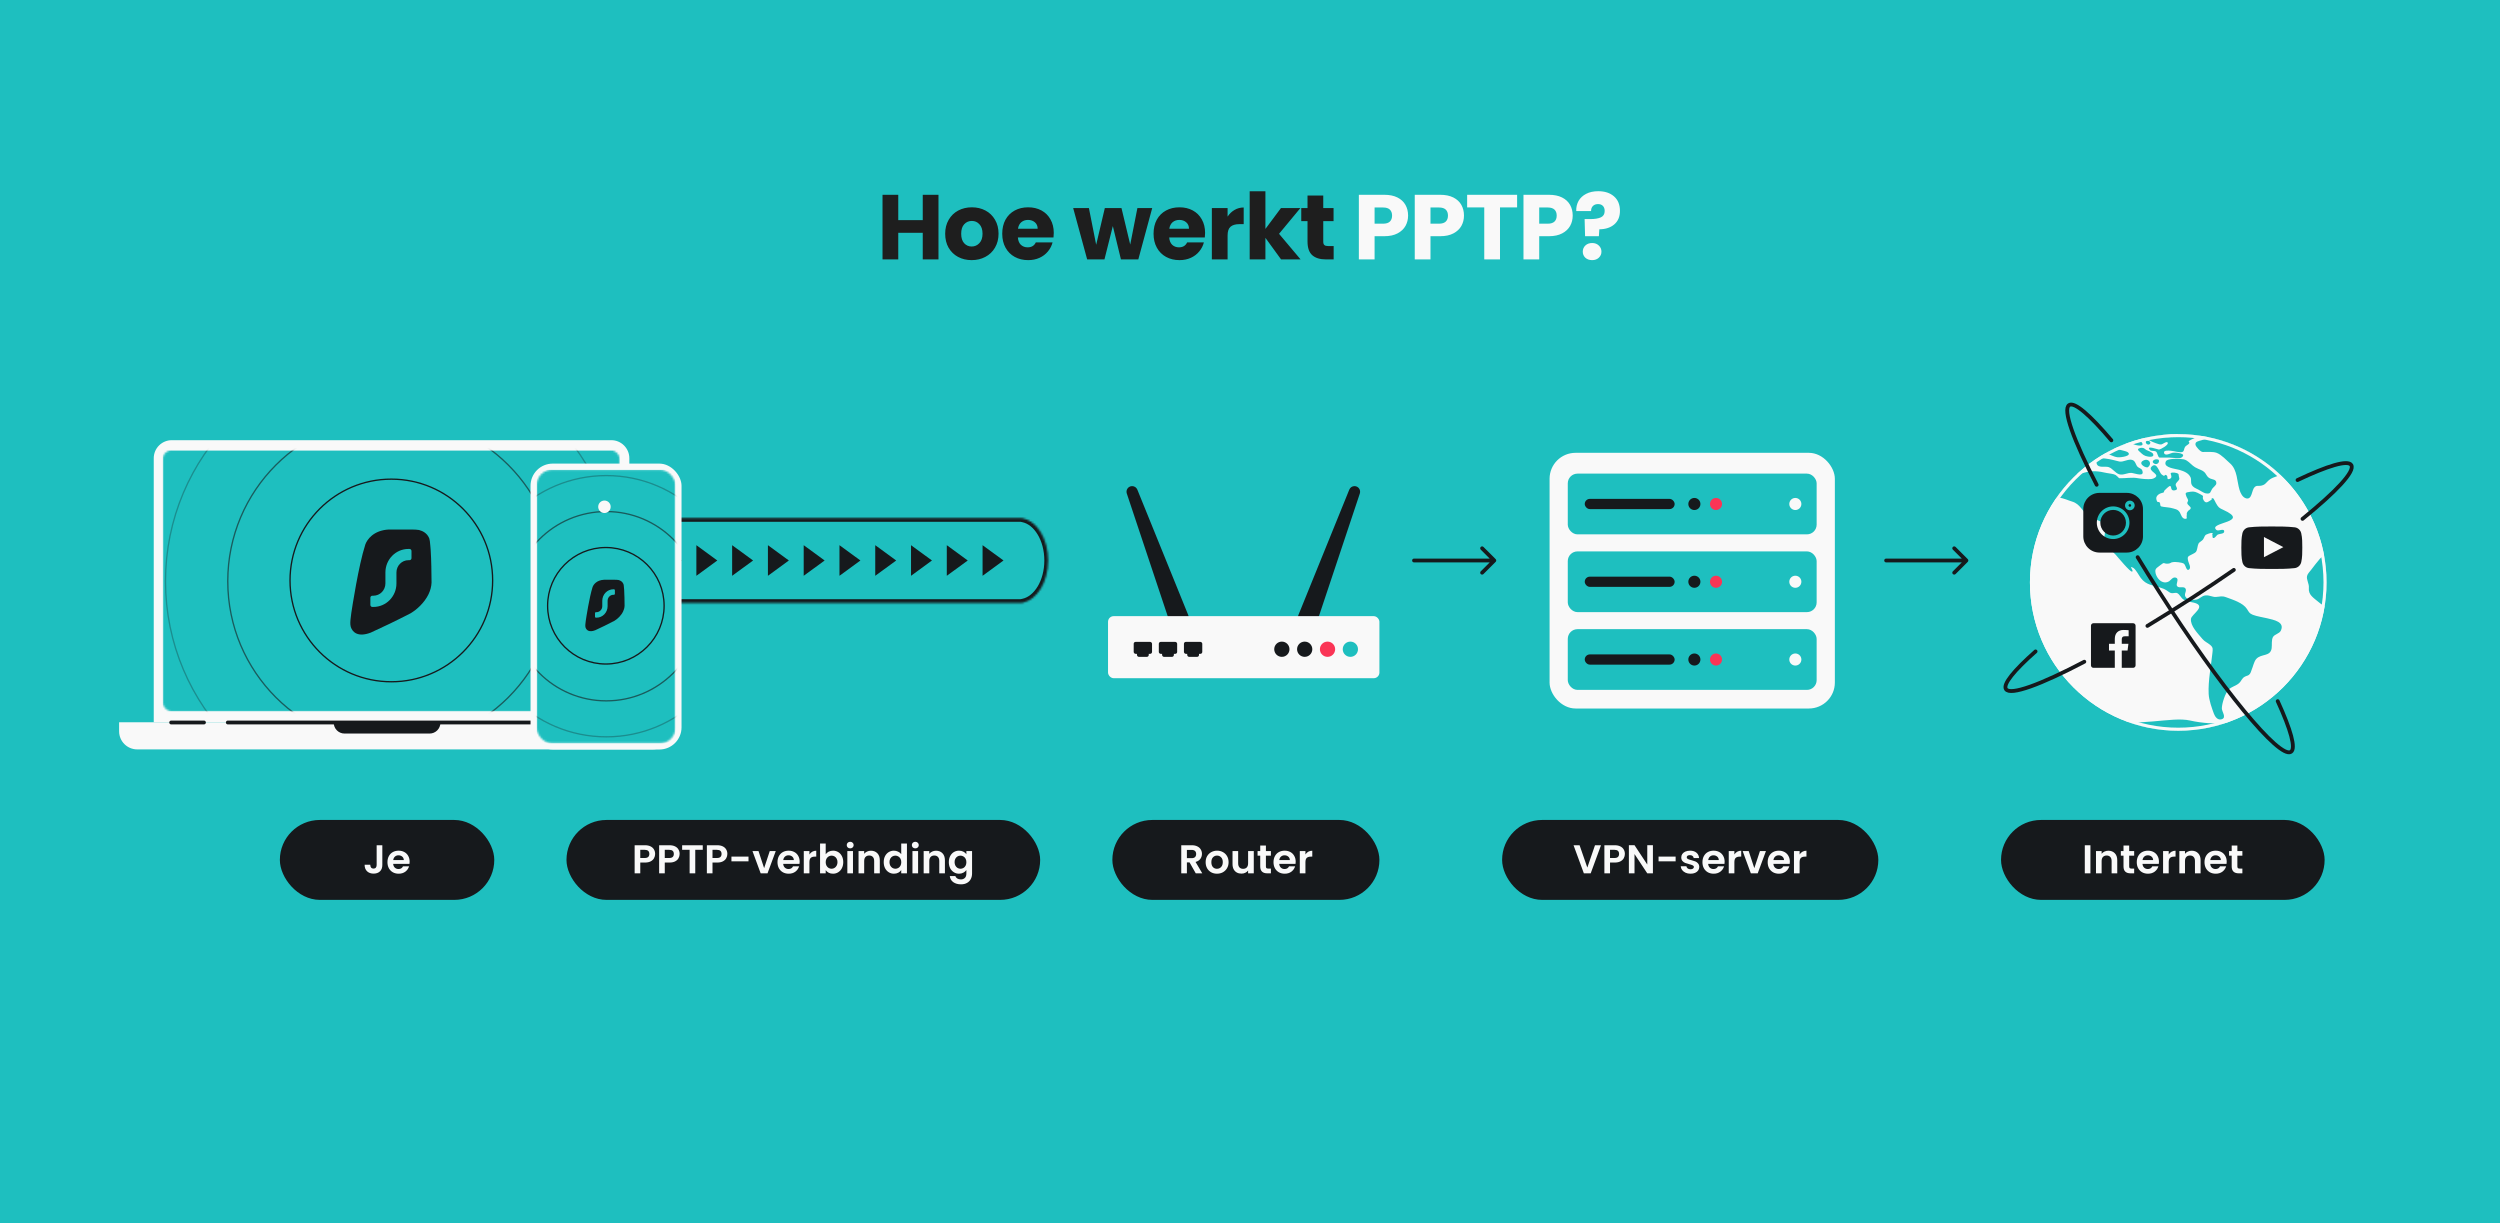 <svg width="1304" height="638" viewBox="0 0 1304 638" fill="none" xmlns="http://www.w3.org/2000/svg">
<rect x="0" y="0" width="1304" height="638" fill="#333333" stroke="none"/>
<rect width="1304" height="638" transform="matrix(1 0 0 -1 0 638)" fill="#1EBFBF"/>
<rect x="783.502" y="427.691" width="196.239" height="41.688" rx="20.844" fill="#16191C"/>
<path d="M835.083 440.877L829.707 455.535H826.137L820.761 440.877H823.911L827.943 452.532L831.954 440.877H835.083ZM847.535 445.413C847.535 446.197 847.346 446.932 846.968 447.618C846.604 448.304 846.023 448.857 845.225 449.277C844.441 449.697 843.447 449.907 842.243 449.907H839.786V455.535H836.846V440.877H842.243C843.377 440.877 844.343 441.073 845.141 441.465C845.939 441.857 846.534 442.396 846.926 443.082C847.332 443.768 847.535 444.545 847.535 445.413ZM842.117 447.534C842.929 447.534 843.531 447.352 843.923 446.988C844.315 446.61 844.511 446.085 844.511 445.413C844.511 443.985 843.713 443.271 842.117 443.271H839.786V447.534H842.117ZM862.159 455.535H859.219L852.562 445.476V455.535H849.622V440.856H852.562L859.219 450.936V440.856H862.159V455.535ZM874.011 446.799V449.277H865.107V446.799H874.011ZM881.76 455.724C880.808 455.724 879.954 455.556 879.198 455.22C878.442 454.87 877.84 454.401 877.392 453.813C876.958 453.225 876.72 452.574 876.678 451.86H879.639C879.695 452.308 879.912 452.679 880.29 452.973C880.682 453.267 881.165 453.414 881.739 453.414C882.299 453.414 882.733 453.302 883.041 453.078C883.363 452.854 883.524 452.567 883.524 452.217C883.524 451.839 883.328 451.559 882.936 451.377C882.558 451.181 881.949 450.971 881.109 450.747C880.241 450.537 879.527 450.32 878.967 450.096C878.421 449.872 877.945 449.529 877.539 449.067C877.147 448.605 876.951 447.982 876.951 447.198C876.951 446.554 877.133 445.966 877.497 445.434C877.875 444.902 878.407 444.482 879.093 444.174C879.793 443.866 880.612 443.712 881.55 443.712C882.936 443.712 884.042 444.062 884.868 444.762C885.694 445.448 886.149 446.379 886.233 447.555H883.419C883.377 447.093 883.181 446.729 882.831 446.463C882.495 446.183 882.04 446.043 881.466 446.043C880.934 446.043 880.521 446.141 880.227 446.337C879.947 446.533 879.807 446.806 879.807 447.156C879.807 447.548 880.003 447.849 880.395 448.059C880.787 448.255 881.396 448.458 882.222 448.668C883.062 448.878 883.755 449.095 884.301 449.319C884.847 449.543 885.316 449.893 885.708 450.369C886.114 450.831 886.324 451.447 886.338 452.217C886.338 452.889 886.149 453.491 885.771 454.023C885.407 454.555 884.875 454.975 884.175 455.283C883.489 455.577 882.684 455.724 881.76 455.724ZM899.566 449.466C899.566 449.886 899.538 450.264 899.482 450.6H890.977C891.047 451.44 891.341 452.098 891.859 452.574C892.377 453.05 893.014 453.288 893.77 453.288C894.862 453.288 895.639 452.819 896.101 451.881H899.272C898.936 453.001 898.292 453.925 897.34 454.653C896.388 455.367 895.219 455.724 893.833 455.724C892.713 455.724 891.705 455.479 890.809 454.989C889.927 454.485 889.234 453.778 888.73 452.868C888.24 451.958 887.995 450.908 887.995 449.718C887.995 448.514 888.24 447.457 888.73 446.547C889.22 445.637 889.906 444.937 890.788 444.447C891.67 443.957 892.685 443.712 893.833 443.712C894.939 443.712 895.926 443.95 896.794 444.426C897.676 444.902 898.355 445.581 898.831 446.463C899.321 447.331 899.566 448.332 899.566 449.466ZM896.521 448.626C896.507 447.87 896.234 447.268 895.702 446.82C895.17 446.358 894.519 446.127 893.749 446.127C893.021 446.127 892.405 446.351 891.901 446.799C891.411 447.233 891.11 447.842 890.998 448.626H896.521ZM904.652 445.707C905.03 445.091 905.52 444.608 906.122 444.258C906.738 443.908 907.438 443.733 908.222 443.733V446.82H907.445C906.521 446.82 905.821 447.037 905.345 447.471C904.883 447.905 904.652 448.661 904.652 449.739V455.535H901.712V443.901H904.652V445.707ZM915.053 452.826L917.993 443.901H921.122L916.817 455.535H913.247L908.963 443.901H912.113L915.053 452.826ZM933.589 449.466C933.589 449.886 933.561 450.264 933.505 450.6H925C925.07 451.44 925.364 452.098 925.882 452.574C926.4 453.05 927.037 453.288 927.793 453.288C928.885 453.288 929.662 452.819 930.124 451.881H933.295C932.959 453.001 932.315 453.925 931.363 454.653C930.411 455.367 929.242 455.724 927.856 455.724C926.736 455.724 925.728 455.479 924.832 454.989C923.95 454.485 923.257 453.778 922.753 452.868C922.263 451.958 922.018 450.908 922.018 449.718C922.018 448.514 922.263 447.457 922.753 446.547C923.243 445.637 923.929 444.937 924.811 444.447C925.693 443.957 926.708 443.712 927.856 443.712C928.962 443.712 929.949 443.95 930.817 444.426C931.699 444.902 932.378 445.581 932.854 446.463C933.344 447.331 933.589 448.332 933.589 449.466ZM930.544 448.626C930.53 447.87 930.257 447.268 929.725 446.82C929.193 446.358 928.542 446.127 927.772 446.127C927.044 446.127 926.428 446.351 925.924 446.799C925.434 447.233 925.133 447.842 925.021 448.626H930.544ZM938.675 445.707C939.053 445.091 939.543 444.608 940.145 444.258C940.761 443.908 941.461 443.733 942.245 443.733V446.82H941.468C940.544 446.82 939.844 447.037 939.368 447.471C938.906 447.905 938.675 448.661 938.675 449.739V455.535H935.735V443.901H938.675V445.707Z" fill="#F9F9F9"/>
<rect x="1043.74" y="427.691" width="168.786" height="41.688" rx="20.844" fill="#16191C"/>
<path d="M1090.37 440.877V455.535H1087.43V440.877H1090.37ZM1099.72 443.733C1101.1 443.733 1102.22 444.174 1103.08 445.056C1103.93 445.924 1104.36 447.142 1104.36 448.71V455.535H1101.42V449.109C1101.42 448.185 1101.19 447.478 1100.72 446.988C1100.26 446.484 1099.63 446.232 1098.83 446.232C1098.02 446.232 1097.38 446.484 1096.9 446.988C1096.44 447.478 1096.21 448.185 1096.21 449.109V455.535H1093.27V443.901H1096.21V445.35C1096.6 444.846 1097.1 444.454 1097.7 444.174C1098.32 443.88 1098.99 443.733 1099.72 443.733ZM1110.58 446.316V451.944C1110.58 452.336 1110.67 452.623 1110.85 452.805C1111.05 452.973 1111.37 453.057 1111.82 453.057H1113.18V455.535H1111.33C1108.85 455.535 1107.62 454.331 1107.62 451.923V446.316H1106.23V443.901H1107.62V441.024H1110.58V443.901H1113.18V446.316H1110.58ZM1126.11 449.466C1126.11 449.886 1126.08 450.264 1126.03 450.6H1117.52C1117.59 451.44 1117.89 452.098 1118.4 452.574C1118.92 453.05 1119.56 453.288 1120.31 453.288C1121.41 453.288 1122.18 452.819 1122.65 451.881H1125.82C1125.48 453.001 1124.84 453.925 1123.88 454.653C1122.93 455.367 1121.76 455.724 1120.38 455.724C1119.26 455.724 1118.25 455.479 1117.35 454.989C1116.47 454.485 1115.78 453.778 1115.27 452.868C1114.78 451.958 1114.54 450.908 1114.54 449.718C1114.54 448.514 1114.78 447.457 1115.27 446.547C1115.76 445.637 1116.45 444.937 1117.33 444.447C1118.21 443.957 1119.23 443.712 1120.38 443.712C1121.48 443.712 1122.47 443.95 1123.34 444.426C1124.22 444.902 1124.9 445.581 1125.38 446.463C1125.87 447.331 1126.11 448.332 1126.11 449.466ZM1123.07 448.626C1123.05 447.87 1122.78 447.268 1122.25 446.82C1121.71 446.358 1121.06 446.127 1120.29 446.127C1119.57 446.127 1118.95 446.351 1118.45 446.799C1117.96 447.233 1117.65 447.842 1117.54 448.626H1123.07ZM1131.2 445.707C1131.57 445.091 1132.06 444.608 1132.67 444.258C1133.28 443.908 1133.98 443.733 1134.77 443.733V446.82H1133.99C1133.07 446.82 1132.37 447.037 1131.89 447.471C1131.43 447.905 1131.2 448.661 1131.2 449.739V455.535H1128.26V443.901H1131.2V445.707ZM1143.19 443.733C1144.58 443.733 1145.7 444.174 1146.55 445.056C1147.41 445.924 1147.83 447.142 1147.83 448.71V455.535H1144.89V449.109C1144.89 448.185 1144.66 447.478 1144.2 446.988C1143.74 446.484 1143.11 446.232 1142.31 446.232C1141.5 446.232 1140.86 446.484 1140.38 446.988C1139.92 447.478 1139.69 448.185 1139.69 449.109V455.535H1136.75V443.901H1139.69V445.35C1140.08 444.846 1140.58 444.454 1141.18 444.174C1141.79 443.88 1142.47 443.733 1143.19 443.733ZM1161.45 449.466C1161.45 449.886 1161.42 450.264 1161.36 450.6H1152.86C1152.93 451.44 1153.22 452.098 1153.74 452.574C1154.26 453.05 1154.89 453.288 1155.65 453.288C1156.74 453.288 1157.52 452.819 1157.98 451.881H1161.15C1160.82 453.001 1160.17 453.925 1159.22 454.653C1158.27 455.367 1157.1 455.724 1155.71 455.724C1154.59 455.724 1153.58 455.479 1152.69 454.989C1151.81 454.485 1151.11 453.778 1150.61 452.868C1150.12 451.958 1149.87 450.908 1149.87 449.718C1149.87 448.514 1150.12 447.457 1150.61 446.547C1151.1 445.637 1151.79 444.937 1152.67 444.447C1153.55 443.957 1154.56 443.712 1155.71 443.712C1156.82 443.712 1157.81 443.95 1158.67 444.426C1159.56 444.902 1160.23 445.581 1160.71 446.463C1161.2 447.331 1161.45 448.332 1161.45 449.466ZM1158.4 448.626C1158.39 447.87 1158.11 447.268 1157.58 446.82C1157.05 446.358 1156.4 446.127 1155.63 446.127C1154.9 446.127 1154.28 446.351 1153.78 446.799C1153.29 447.233 1152.99 447.842 1152.88 448.626H1158.4ZM1167.01 446.316V451.944C1167.01 452.336 1167.11 452.623 1167.29 452.805C1167.48 452.973 1167.81 453.057 1168.25 453.057H1169.62V455.535H1167.77C1165.29 455.535 1164.05 454.331 1164.05 451.923V446.316H1162.67V443.901H1164.05V441.024H1167.01V443.901H1169.62V446.316H1167.01Z" fill="#F9F9F9"/>
<rect x="580.207" y="427.691" width="139.299" height="41.688" rx="20.844" fill="#16191C"/>
<path d="M623.705 455.535L620.471 449.823H619.085V455.535H616.145V440.877H621.647C622.781 440.877 623.747 441.08 624.545 441.486C625.343 441.878 625.938 442.417 626.33 443.103C626.736 443.775 626.939 444.531 626.939 445.371C626.939 446.337 626.659 447.212 626.099 447.996C625.539 448.766 624.706 449.298 623.6 449.592L627.107 455.535H623.705ZM619.085 447.618H621.542C622.34 447.618 622.935 447.429 623.327 447.051C623.719 446.659 623.915 446.12 623.915 445.434C623.915 444.762 623.719 444.244 623.327 443.88C622.935 443.502 622.34 443.313 621.542 443.313H619.085V447.618ZM634.764 455.724C633.644 455.724 632.636 455.479 631.74 454.989C630.844 454.485 630.137 453.778 629.619 452.868C629.115 451.958 628.863 450.908 628.863 449.718C628.863 448.528 629.122 447.478 629.64 446.568C630.172 445.658 630.893 444.958 631.803 444.468C632.713 443.964 633.728 443.712 634.848 443.712C635.968 443.712 636.983 443.964 637.893 444.468C638.803 444.958 639.517 445.658 640.035 446.568C640.567 447.478 640.833 448.528 640.833 449.718C640.833 450.908 640.56 451.958 640.014 452.868C639.482 453.778 638.754 454.485 637.83 454.989C636.92 455.479 635.898 455.724 634.764 455.724ZM634.764 453.162C635.296 453.162 635.793 453.036 636.255 452.784C636.731 452.518 637.109 452.126 637.389 451.608C637.669 451.09 637.809 450.46 637.809 449.718C637.809 448.612 637.515 447.765 636.927 447.177C636.353 446.575 635.646 446.274 634.806 446.274C633.966 446.274 633.259 446.575 632.685 447.177C632.125 447.765 631.845 448.612 631.845 449.718C631.845 450.824 632.118 451.678 632.664 452.28C633.224 452.868 633.924 453.162 634.764 453.162ZM653.972 443.901V455.535H651.011V454.065C650.633 454.569 650.136 454.968 649.52 455.262C648.918 455.542 648.26 455.682 647.546 455.682C646.636 455.682 645.831 455.493 645.131 455.115C644.431 454.723 643.878 454.156 643.472 453.414C643.08 452.658 642.884 451.762 642.884 450.726V443.901H645.824V450.306C645.824 451.23 646.055 451.944 646.517 452.448C646.979 452.938 647.609 453.183 648.407 453.183C649.219 453.183 649.856 452.938 650.318 452.448C650.78 451.944 651.011 451.23 651.011 450.306V443.901H653.972ZM660.296 446.316V451.944C660.296 452.336 660.387 452.623 660.569 452.805C660.765 452.973 661.087 453.057 661.535 453.057H662.9V455.535H661.052C658.574 455.535 657.335 454.331 657.335 451.923V446.316H655.949V443.901H657.335V441.024H660.296V443.901H662.9V446.316H660.296ZM675.83 449.466C675.83 449.886 675.802 450.264 675.746 450.6H667.241C667.311 451.44 667.605 452.098 668.123 452.574C668.641 453.05 669.278 453.288 670.034 453.288C671.126 453.288 671.903 452.819 672.365 451.881H675.536C675.2 453.001 674.556 453.925 673.604 454.653C672.652 455.367 671.483 455.724 670.097 455.724C668.977 455.724 667.969 455.479 667.073 454.989C666.191 454.485 665.498 453.778 664.994 452.868C664.504 451.958 664.259 450.908 664.259 449.718C664.259 448.514 664.504 447.457 664.994 446.547C665.484 445.637 666.17 444.937 667.052 444.447C667.934 443.957 668.949 443.712 670.097 443.712C671.203 443.712 672.19 443.95 673.058 444.426C673.94 444.902 674.619 445.581 675.095 446.463C675.585 447.331 675.83 448.332 675.83 449.466ZM672.785 448.626C672.771 447.87 672.498 447.268 671.966 446.82C671.434 446.358 670.783 446.127 670.013 446.127C669.285 446.127 668.669 446.351 668.165 446.799C667.675 447.233 667.374 447.842 667.262 448.626H672.785ZM680.916 445.707C681.294 445.091 681.784 444.608 682.386 444.258C683.002 443.908 683.702 443.733 684.486 443.733V446.82H683.709C682.785 446.82 682.085 447.037 681.609 447.471C681.147 447.905 680.916 448.661 680.916 449.739V455.535H677.976V443.901H680.916V445.707Z" fill="#F9F9F9"/>
<rect x="295.474" y="427.691" width="247.078" height="41.688" rx="20.844" fill="#16191C"/>
<path d="M341.716 445.413C341.716 446.197 341.527 446.932 341.149 447.618C340.785 448.304 340.204 448.857 339.406 449.277C338.622 449.697 337.628 449.907 336.424 449.907H333.967V455.535H331.027V440.877H336.424C337.558 440.877 338.524 441.073 339.322 441.465C340.12 441.857 340.715 442.396 341.107 443.082C341.513 443.768 341.716 444.545 341.716 445.413ZM336.298 447.534C337.11 447.534 337.712 447.352 338.104 446.988C338.496 446.61 338.692 446.085 338.692 445.413C338.692 443.985 337.894 443.271 336.298 443.271H333.967V447.534H336.298ZM354.492 445.413C354.492 446.197 354.303 446.932 353.925 447.618C353.561 448.304 352.98 448.857 352.182 449.277C351.398 449.697 350.404 449.907 349.2 449.907H346.743V455.535H343.803V440.877H349.2C350.334 440.877 351.3 441.073 352.098 441.465C352.896 441.857 353.491 442.396 353.883 443.082C354.289 443.768 354.492 444.545 354.492 445.413ZM349.074 447.534C349.886 447.534 350.488 447.352 350.88 446.988C351.272 446.61 351.468 446.085 351.468 445.413C351.468 443.985 350.67 443.271 349.074 443.271H346.743V447.534H349.074ZM366.555 440.877V443.25H362.649V455.535H359.709V443.25H355.803V440.877H366.555ZM379.389 445.413C379.389 446.197 379.2 446.932 378.822 447.618C378.458 448.304 377.877 448.857 377.079 449.277C376.295 449.697 375.301 449.907 374.097 449.907H371.64V455.535H368.7V440.877H374.097C375.231 440.877 376.197 441.073 376.995 441.465C377.793 441.857 378.388 442.396 378.78 443.082C379.186 443.768 379.389 444.545 379.389 445.413ZM373.971 447.534C374.783 447.534 375.385 447.352 375.777 446.988C376.169 446.61 376.365 446.085 376.365 445.413C376.365 443.985 375.567 443.271 373.971 443.271H371.64V447.534H373.971ZM390.422 446.799V449.277H381.518V446.799H390.422ZM398.57 452.826L401.51 443.901H404.639L400.334 455.535H396.764L392.48 443.901H395.63L398.57 452.826ZM417.106 449.466C417.106 449.886 417.078 450.264 417.022 450.6H408.517C408.587 451.44 408.881 452.098 409.399 452.574C409.917 453.05 410.554 453.288 411.31 453.288C412.402 453.288 413.179 452.819 413.641 451.881H416.812C416.476 453.001 415.832 453.925 414.88 454.653C413.928 455.367 412.759 455.724 411.373 455.724C410.253 455.724 409.245 455.479 408.349 454.989C407.467 454.485 406.774 453.778 406.27 452.868C405.78 451.958 405.535 450.908 405.535 449.718C405.535 448.514 405.78 447.457 406.27 446.547C406.76 445.637 407.446 444.937 408.328 444.447C409.21 443.957 410.225 443.712 411.373 443.712C412.479 443.712 413.466 443.95 414.334 444.426C415.216 444.902 415.895 445.581 416.371 446.463C416.861 447.331 417.106 448.332 417.106 449.466ZM414.061 448.626C414.047 447.87 413.774 447.268 413.242 446.82C412.71 446.358 412.059 446.127 411.289 446.127C410.561 446.127 409.945 446.351 409.441 446.799C408.951 447.233 408.65 447.842 408.538 448.626H414.061ZM422.192 445.707C422.57 445.091 423.06 444.608 423.662 444.258C424.278 443.908 424.978 443.733 425.762 443.733V446.82H424.985C424.061 446.82 423.361 447.037 422.885 447.471C422.423 447.905 422.192 448.661 422.192 449.739V455.535H419.252V443.901H422.192V445.707ZM430.682 445.602C431.06 445.042 431.578 444.587 432.236 444.237C432.908 443.887 433.671 443.712 434.525 443.712C435.519 443.712 436.415 443.957 437.213 444.447C438.025 444.937 438.662 445.637 439.124 446.547C439.6 447.443 439.838 448.486 439.838 449.676C439.838 450.866 439.6 451.923 439.124 452.847C438.662 453.757 438.025 454.464 437.213 454.968C436.415 455.472 435.519 455.724 434.525 455.724C433.657 455.724 432.894 455.556 432.236 455.22C431.592 454.87 431.074 454.422 430.682 453.876V455.535H427.742V439.995H430.682V445.602ZM436.835 449.676C436.835 448.976 436.688 448.374 436.394 447.87C436.114 447.352 435.736 446.96 435.26 446.694C434.798 446.428 434.294 446.295 433.748 446.295C433.216 446.295 432.712 446.435 432.236 446.715C431.774 446.981 431.396 447.373 431.102 447.891C430.822 448.409 430.682 449.018 430.682 449.718C430.682 450.418 430.822 451.027 431.102 451.545C431.396 452.063 431.774 452.462 432.236 452.742C432.712 453.008 433.216 453.141 433.748 453.141C434.294 453.141 434.798 453.001 435.26 452.721C435.736 452.441 436.114 452.042 436.394 451.524C436.688 451.006 436.835 450.39 436.835 449.676ZM443.465 442.515C442.947 442.515 442.513 442.354 442.163 442.032C441.827 441.696 441.659 441.283 441.659 440.793C441.659 440.303 441.827 439.897 442.163 439.575C442.513 439.239 442.947 439.071 443.465 439.071C443.983 439.071 444.41 439.239 444.746 439.575C445.096 439.897 445.271 440.303 445.271 440.793C445.271 441.283 445.096 441.696 444.746 442.032C444.41 442.354 443.983 442.515 443.465 442.515ZM444.914 443.901V455.535H441.974V443.901H444.914ZM454.266 443.733C455.652 443.733 456.772 444.174 457.626 445.056C458.48 445.924 458.907 447.142 458.907 448.71V455.535H455.967V449.109C455.967 448.185 455.736 447.478 455.274 446.988C454.812 446.484 454.182 446.232 453.384 446.232C452.572 446.232 451.928 446.484 451.452 446.988C450.99 447.478 450.759 448.185 450.759 449.109V455.535H447.819V443.901H450.759V445.35C451.151 444.846 451.648 444.454 452.25 444.174C452.866 443.88 453.538 443.733 454.266 443.733ZM460.947 449.676C460.947 448.5 461.178 447.457 461.64 446.547C462.116 445.637 462.76 444.937 463.572 444.447C464.384 443.957 465.287 443.712 466.281 443.712C467.037 443.712 467.758 443.88 468.444 444.216C469.13 444.538 469.676 444.972 470.082 445.518V439.995H473.064V455.535H470.082V453.813C469.718 454.387 469.207 454.849 468.549 455.199C467.891 455.549 467.128 455.724 466.26 455.724C465.28 455.724 464.384 455.472 463.572 454.968C462.76 454.464 462.116 453.757 461.64 452.847C461.178 451.923 460.947 450.866 460.947 449.676ZM470.103 449.718C470.103 449.004 469.963 448.395 469.683 447.891C469.403 447.373 469.025 446.981 468.549 446.715C468.073 446.435 467.562 446.295 467.016 446.295C466.47 446.295 465.966 446.428 465.504 446.694C465.042 446.96 464.664 447.352 464.37 447.87C464.09 448.374 463.95 448.976 463.95 449.676C463.95 450.376 464.09 450.992 464.37 451.524C464.664 452.042 465.042 452.441 465.504 452.721C465.98 453.001 466.484 453.141 467.016 453.141C467.562 453.141 468.073 453.008 468.549 452.742C469.025 452.462 469.403 452.07 469.683 451.566C469.963 451.048 470.103 450.432 470.103 449.718ZM477.426 442.515C476.908 442.515 476.474 442.354 476.124 442.032C475.788 441.696 475.62 441.283 475.62 440.793C475.62 440.303 475.788 439.897 476.124 439.575C476.474 439.239 476.908 439.071 477.426 439.071C477.944 439.071 478.371 439.239 478.707 439.575C479.057 439.897 479.232 440.303 479.232 440.793C479.232 441.283 479.057 441.696 478.707 442.032C478.371 442.354 477.944 442.515 477.426 442.515ZM478.875 443.901V455.535H475.935V443.901H478.875ZM488.227 443.733C489.613 443.733 490.733 444.174 491.587 445.056C492.441 445.924 492.868 447.142 492.868 448.71V455.535H489.928V449.109C489.928 448.185 489.697 447.478 489.235 446.988C488.773 446.484 488.143 446.232 487.345 446.232C486.533 446.232 485.889 446.484 485.413 446.988C484.951 447.478 484.72 448.185 484.72 449.109V455.535H481.78V443.901H484.72V445.35C485.112 444.846 485.609 444.454 486.211 444.174C486.827 443.88 487.499 443.733 488.227 443.733ZM500.221 443.712C501.089 443.712 501.852 443.887 502.51 444.237C503.168 444.573 503.686 445.014 504.064 445.56V443.901H507.025V455.619C507.025 456.697 506.808 457.656 506.374 458.496C505.94 459.35 505.289 460.022 504.421 460.512C503.553 461.016 502.503 461.268 501.271 461.268C499.619 461.268 498.261 460.883 497.197 460.113C496.147 459.343 495.552 458.293 495.412 456.963H498.331C498.485 457.495 498.814 457.915 499.318 458.223C499.836 458.545 500.459 458.706 501.187 458.706C502.041 458.706 502.734 458.447 503.266 457.929C503.798 457.425 504.064 456.655 504.064 455.619V453.813C503.686 454.359 503.161 454.814 502.489 455.178C501.831 455.542 501.075 455.724 500.221 455.724C499.241 455.724 498.345 455.472 497.533 454.968C496.721 454.464 496.077 453.757 495.601 452.847C495.139 451.923 494.908 450.866 494.908 449.676C494.908 448.5 495.139 447.457 495.601 446.547C496.077 445.637 496.714 444.937 497.512 444.447C498.324 443.957 499.227 443.712 500.221 443.712ZM504.064 449.718C504.064 449.004 503.924 448.395 503.644 447.891C503.364 447.373 502.986 446.981 502.51 446.715C502.034 446.435 501.523 446.295 500.977 446.295C500.431 446.295 499.927 446.428 499.465 446.694C499.003 446.96 498.625 447.352 498.331 447.87C498.051 448.374 497.911 448.976 497.911 449.676C497.911 450.376 498.051 450.992 498.331 451.524C498.625 452.042 499.003 452.441 499.465 452.721C499.941 453.001 500.445 453.141 500.977 453.141C501.523 453.141 502.034 453.008 502.51 452.742C502.986 452.462 503.364 452.07 503.644 451.566C503.924 451.048 504.064 450.432 504.064 449.718Z" fill="#F9F9F9"/>
<rect x="145.972" y="427.691" width="111.846" height="41.688" rx="20.844" fill="#16191C"/>
<path d="M199.423 440.877V451.167C199.423 452.595 199.01 453.708 198.184 454.506C197.358 455.29 196.252 455.682 194.866 455.682C193.466 455.682 192.332 455.276 191.464 454.464C190.61 453.652 190.183 452.518 190.183 451.062H193.123C193.137 451.692 193.284 452.182 193.564 452.532C193.858 452.882 194.278 453.057 194.824 453.057C195.356 453.057 195.762 452.889 196.042 452.553C196.322 452.217 196.462 451.755 196.462 451.167V440.877H199.423ZM213.667 449.466C213.667 449.886 213.639 450.264 213.583 450.6H205.078C205.148 451.44 205.442 452.098 205.96 452.574C206.478 453.05 207.115 453.288 207.871 453.288C208.963 453.288 209.74 452.819 210.202 451.881H213.373C213.037 453.001 212.393 453.925 211.441 454.653C210.489 455.367 209.32 455.724 207.934 455.724C206.814 455.724 205.806 455.479 204.91 454.989C204.028 454.485 203.335 453.778 202.831 452.868C202.341 451.958 202.096 450.908 202.096 449.718C202.096 448.514 202.341 447.457 202.831 446.547C203.321 445.637 204.007 444.937 204.889 444.447C205.771 443.957 206.786 443.712 207.934 443.712C209.04 443.712 210.027 443.95 210.895 444.426C211.777 444.902 212.456 445.581 212.932 446.463C213.422 447.331 213.667 448.332 213.667 449.466ZM210.622 448.626C210.608 447.87 210.335 447.268 209.803 446.82C209.271 446.358 208.62 446.127 207.85 446.127C207.122 446.127 206.506 446.351 206.002 446.799C205.512 447.233 205.211 447.842 205.099 448.626H210.622Z" fill="#F9F9F9"/>
<mask id="path-11-inside-1_3_2228" fill="white">
<path fill-rule="evenodd" clip-rule="evenodd" d="M312.003 270.176H531.437H533.551V270.386C540.993 271.879 546.724 281.145 546.724 292.353C546.724 303.56 540.993 312.826 533.551 314.32V314.53H309.91V314.324C302.457 312.844 296.716 303.571 296.716 292.353C296.716 281.135 302.457 271.862 309.91 270.382V270.176H312.003Z"/>
</mask>
<path d="M533.551 270.176V268.176H535.551V270.176H533.551ZM533.551 270.386L533.157 272.347L531.551 272.024V270.386H533.551ZM533.551 314.32H531.551V312.681L533.157 312.359L533.551 314.32ZM533.551 314.53H535.551V316.53H533.551V314.53ZM309.91 314.53V316.53H307.91V314.53H309.91ZM309.91 314.324L310.299 312.362L311.91 312.682V314.324H309.91ZM309.91 270.382H311.91V272.024L310.299 272.343L309.91 270.382ZM309.91 270.176H307.91V268.176H309.91V270.176ZM531.437 272.176H312.003V268.176H531.437V272.176ZM533.551 272.176H531.437V268.176H533.551V272.176ZM531.551 270.386V270.176H535.551V270.386H531.551ZM544.724 292.353C544.724 287.077 543.372 282.323 541.217 278.762C539.052 275.185 536.176 272.953 533.157 272.347L533.944 268.425C538.368 269.313 542.078 272.46 544.639 276.691C547.21 280.938 548.724 286.422 548.724 292.353H544.724ZM533.157 312.359C536.176 311.753 539.052 309.52 541.217 305.944C543.372 302.382 544.724 297.629 544.724 292.353H548.724C548.724 298.284 547.21 303.768 544.639 308.015C542.078 312.246 538.368 315.393 533.944 316.281L533.157 312.359ZM531.551 314.53V314.32H535.551V314.53H531.551ZM309.91 312.53H533.551V316.53H309.91V312.53ZM311.91 314.324V314.53H307.91V314.324H311.91ZM309.52 316.286C305.09 315.406 301.373 312.26 298.808 308.027C296.233 303.778 294.716 298.29 294.716 292.353H298.716C298.716 297.634 300.07 302.391 302.229 305.954C304.397 309.531 307.277 311.762 310.299 312.362L309.52 316.286ZM294.716 292.353C294.716 286.416 296.233 280.928 298.808 276.679C301.373 272.446 305.09 269.3 309.52 268.42L310.299 272.343C307.277 272.944 304.397 275.174 302.229 278.752C300.07 282.314 298.716 287.072 298.716 292.353H294.716ZM311.91 270.176V270.382H307.91V270.176H311.91ZM312.003 272.176H309.91V268.176H312.003V272.176Z" fill="#16191C" mask="url(#path-11-inside-1_3_2228)"/>
<path d="M467.451 292.353L456.527 300.338L456.527 284.368L467.451 292.353Z" fill="#16191C"/>
<path d="M523.433 292.353L512.508 300.338L512.508 284.368L523.433 292.353Z" fill="#16191C"/>
<path d="M448.791 292.353L437.866 300.338L437.866 284.368L448.791 292.353Z" fill="#16191C"/>
<path d="M504.772 292.353L493.848 300.338L493.848 284.368L504.772 292.353Z" fill="#16191C"/>
<path d="M430.131 292.353L419.206 300.338L419.206 284.368L430.131 292.353Z" fill="#16191C"/>
<path d="M486.112 292.353L475.187 300.338L475.187 284.368L486.112 292.353Z" fill="#16191C"/>
<path d="M411.47 292.353L400.546 300.338L400.546 284.368L411.47 292.353Z" fill="#16191C"/>
<path d="M392.81 292.353L381.885 300.338L381.885 284.368L392.81 292.353Z" fill="#16191C"/>
<path d="M374.149 292.353L363.225 300.338L363.225 284.368L374.149 292.353Z" fill="#16191C"/>
<path d="M355.489 292.353L344.565 300.338L344.565 284.368L355.489 292.353Z" fill="#16191C"/>
<path d="M336.829 292.353L325.904 300.338L325.904 284.368L336.829 292.353Z" fill="#16191C"/>
<circle cx="1136.17" cy="303.793" r="77.358" fill="#F9F9F9"/>
<mask id="mask0_3_2228" style="mask-type:alpha" maskUnits="userSpaceOnUse" x="1058" y="226" width="156" height="156">
<circle cx="1136.17" cy="303.793" r="77.358" fill="white"/>
</mask>
<g mask="url(#mask0_3_2228)">
<path d="M1398.47 355.746C1398.12 354.385 1396.66 355.63 1395.93 355.396C1394.56 354.891 1394.99 353.763 1393.96 353.101C1393.7 352.946 1391.77 351.896 1392.5 353.374C1392.93 354.229 1393.61 355.202 1393.83 356.058C1394 356.835 1393.36 357.458 1393.7 358.197C1395.07 361.192 1396.19 357.963 1396.92 357.069C1397.31 356.563 1398.68 356.719 1398.47 355.746ZM1392.76 360.025C1390.69 359.442 1384.98 363.526 1388.72 364.576C1390.91 365.198 1390.61 364.109 1391.64 362.709C1391.98 362.242 1394.39 360.375 1392.76 360.025ZM1367.38 328.869C1366.99 328.247 1366.05 327.936 1365.66 327.352C1365.4 326.963 1365.75 326.146 1365.62 326.03C1365.32 325.68 1364.59 325.641 1364.46 325.524C1364.67 325.796 1363.17 324.24 1363.43 324.357C1361.97 323.579 1357.16 321.712 1355.48 322.373C1351.45 323.968 1353.77 321.984 1350.8 320.895C1350.38 320.74 1348.27 320.079 1348.36 321.051C1348.4 321.323 1349.99 322.179 1350.33 322.529C1350.5 322.685 1351.49 323.657 1351.49 323.696C1351.62 323.813 1351.66 324.163 1352.09 324.396C1352.48 324.629 1353.42 324.552 1353.9 324.668C1354.67 324.902 1356.39 325.485 1356.77 326.069C1357.07 326.496 1356.39 327.235 1356.3 327.197C1356.43 327.313 1356.94 327.702 1357.12 327.858C1356.86 327.624 1360.77 328.986 1360.55 329.064C1361.97 328.986 1361.88 327.624 1363.47 327.936C1364.2 328.091 1364.8 329.258 1365.75 329.608C1367.64 330.347 1368.24 330.308 1367.38 328.869ZM1341.19 308.799C1340.8 308.565 1338.48 307.865 1339.73 308.954C1340.5 309.46 1342.6 313.505 1342.65 310.743C1342.69 309.966 1341.92 309.265 1341.19 308.799ZM1339.21 313.349C1340.16 314.361 1343.38 316.772 1344.45 314.672C1346.34 311.016 1339.3 311.638 1339.21 313.349ZM1343.68 318.873C1343.55 318.484 1339.08 319.612 1339 319.845C1338.27 321.557 1337.37 322.801 1337.88 324.668C1339.04 328.558 1338.65 324.318 1339.38 324.124C1340.03 323.968 1341.01 326.263 1341.87 324.941C1342.3 324.279 1341.01 323.229 1340.67 322.646C1340.5 322.257 1341.4 321.984 1341.14 321.673C1341.1 321.634 1340.33 321.168 1340.37 321.284C1340.28 321.051 1338.95 321.712 1339.38 320.662C1339.77 319.806 1344.49 321.518 1343.68 318.873ZM1338.7 304.092C1338.22 304.014 1337.49 304.131 1337.37 304.598C1337.02 305.843 1336.72 309.499 1338.78 307.476C1338.61 307.632 1339.25 305.337 1339.3 305.492C1339.21 304.909 1340.07 304.326 1338.7 304.092ZM1337.06 298.452C1336.25 298.997 1336.21 301.214 1337.67 301.253C1339 301.253 1338.14 297.597 1337.06 298.452ZM1182.53 322.49C1180.13 321.907 1177.29 321.557 1175.02 320.662C1173.21 319.923 1173 319.184 1172.01 317.628C1169.91 314.439 1164.84 312.883 1161.15 311.521C1158.83 310.666 1158.14 311.249 1155.82 311.366C1153.98 311.482 1152.52 310.393 1150.54 310.549C1148.27 310.705 1147.66 312.338 1145.56 312.766C1143.97 313.077 1141.48 312.844 1140.41 311.833C1138.52 310.082 1140.97 308.41 1139.89 306.893C1138.99 305.648 1136.63 307.009 1135.6 305.765C1134.7 304.676 1136.76 302.186 1135.17 301.408C1133.45 300.553 1132.25 302.692 1131.39 303.198C1129.29 304.481 1127.1 303.548 1125.72 301.797C1124.86 300.708 1124.26 299.308 1124.22 297.947C1124.13 296.391 1125.64 295.807 1126.93 294.718C1128 293.862 1128.39 293.668 1128.73 293.707C1129.16 293.746 1129.54 294.174 1131.05 293.979C1132.42 293.824 1131.95 293.357 1133.62 293.162C1134.74 293.046 1138.13 293.318 1139.12 294.018C1140.15 294.757 1140.37 298.219 1141.87 297.013C1143.03 296.041 1141.61 293.746 1141.35 292.618C1140.79 290.09 1141.22 290.284 1143.67 289C1145.56 288.028 1145.65 287.911 1146.08 286.044C1146.68 283.283 1146.46 283.477 1148.52 281.96C1149.73 281.066 1149.55 279.86 1150.58 278.926C1150.84 278.732 1153.16 277.876 1153.59 277.993C1155.01 278.382 1153.46 278.537 1154.02 279.199C1154.19 279.393 1153.72 280.482 1154.49 280.638C1155.26 280.793 1156.17 279.237 1156.64 278.926C1157.76 278.265 1160.5 278.615 1160.12 276.943C1159.77 275.465 1157.07 277.332 1156.04 276.398C1151.49 272.275 1174.37 272.625 1159.73 265.974C1157.33 264.885 1157.11 264.651 1155.82 262.395C1155.65 262.123 1154.66 259.984 1154.41 259.945C1152.86 259.556 1154.23 260.295 1153.29 260.801C1151.92 261.54 1150.67 263.096 1149.38 260.878C1148.65 259.595 1149.17 259.245 1149.08 258.856C1149.04 258.584 1148.74 258.311 1147.49 257.689C1145.47 256.639 1144.62 256.211 1142.6 256.483C1139.76 256.872 1139.76 257.067 1140.37 258.817C1140.79 259.984 1141.18 260.062 1141.31 261.034C1141.4 261.579 1140.71 261.812 1140.92 262.668C1141.05 263.173 1142.04 263.873 1142.47 264.457C1142.6 264.612 1142.68 264.807 1142.68 264.963C1142.64 265.896 1141.61 265.974 1141.14 266.713C1140.19 268.23 1140.88 267.374 1140.54 269.28C1140.41 270.019 1141.1 270.447 1140.06 270.603C1138.09 270.914 1137.53 268.035 1136.97 267.219C1136.37 266.324 1135.77 265.896 1134.95 265.624C1134.18 265.313 1133.24 265.157 1132.04 264.846C1131.82 264.768 1131.31 264.729 1130.66 264.651C1129.33 264.496 1127.53 264.301 1127.27 264.146C1126.45 263.601 1127.01 262.94 1126.54 262.201C1126.54 262.162 1126.5 262.162 1126.5 262.123C1126.41 262.006 1126.32 261.929 1126.2 261.89C1125.81 261.734 1125.38 262.045 1125.17 261.579C1124.91 261.112 1124.78 260.684 1124.74 260.295C1124.56 259.089 1125.25 258.195 1126.58 257.494C1126.71 257.417 1128.51 256.833 1128.51 256.911C1128.6 256.794 1129.03 255.861 1128.9 255.939C1129.2 255.666 1131.43 253.294 1131.99 253.488C1132.81 253.799 1131.99 256.094 1134.22 255.783C1136.84 255.433 1134.65 253.683 1134.83 252.749C1135.04 251.466 1136.59 250.882 1136.76 249.676C1136.76 249.715 1136.24 247.226 1136.33 247.304C1135.56 246.409 1132.81 246.253 1132.29 246.759C1131.91 247.148 1133.62 249.287 1131.56 249.832C1129.76 250.299 1131.18 248.704 1129.97 247.848C1129.24 247.343 1128.86 248.276 1128.81 248.276C1128.47 248.082 1128.08 247.926 1127.53 247.498C1126.88 246.992 1126.32 245.398 1125.55 244.192C1124.74 242.831 1123.75 241.936 1122.29 243.375C1121 244.659 1122.5 245.709 1123.66 246.681C1124.78 247.654 1125.55 248.548 1123.19 249.599C1122.98 249.676 1122.72 249.754 1122.37 249.832C1120.4 250.143 1116.71 249.715 1115.2 249.443C1112.15 248.821 1108.72 249.56 1105.33 249.443C1105.41 249.443 1103.87 247.965 1103.48 247.732C1102.32 247.109 1100.13 246.992 1098.89 246.72C1094.55 245.748 1091.37 245.32 1087.08 246.565C1080.42 248.471 1073.85 246.215 1066.94 245.437C1063.42 245.048 1060.29 245.748 1057.11 246.798C1056.29 247.07 1054.36 247.187 1054.66 248.393C1054.88 249.248 1056.94 249.326 1057.45 249.871C1059.47 252.01 1056.21 250.843 1056.59 252.555C1056.81 253.566 1058.87 253.255 1059.08 254.383C1059.47 256.639 1053.76 256.25 1055.09 258.895C1055.56 259.828 1060.41 262.123 1061.53 262.357C1063.33 262.745 1065.22 262.162 1066.81 261.695C1069.04 261.034 1071.79 259.595 1074.2 259.673C1076.17 259.712 1078.88 261.073 1080.81 261.617C1085.15 262.901 1085.96 266.713 1089.4 269.202C1091.63 270.797 1095.71 271.419 1097.56 273.364C1098.72 274.609 1098.11 276.009 1097.94 277.798C1097.77 279.549 1097.13 281.61 1097.94 283.166C1098.72 284.644 1100.26 286.122 1101.72 287.522C1102.41 288.184 1103.01 288.806 1103.57 289.389C1104.81 290.79 1111.21 298.569 1112.11 298.141C1113.19 297.597 1110.01 294.796 1112.58 296.118C1114 296.857 1115.68 300.203 1116.62 301.447C1118.12 303.431 1119.67 304.326 1121.56 304.987C1122.93 305.454 1124.48 305.804 1126.32 306.348C1128 306.854 1128.81 307.126 1130.23 308.021C1130.96 308.487 1131.61 309.11 1132.42 309.343C1133.37 309.615 1134.65 308.993 1135.56 309.343C1136.84 309.849 1137.57 311.833 1138.86 312.688C1140.67 313.894 1142.43 313.894 1144.36 314.361C1151.27 316.072 1143.07 320.429 1142.81 322.762C1142.38 326.458 1146.42 330.425 1148.74 333.225C1149.94 334.704 1151.27 335.092 1152.73 336.298C1154.45 337.699 1154.19 338.515 1154.02 340.382C1153.33 347.384 1151.7 354.93 1152.04 361.97C1152.22 365.237 1153.63 369.166 1154.79 372.316C1155.35 373.794 1156.72 375.856 1158.87 375.156C1161.53 374.261 1158.87 371.188 1158.91 369.438C1158.96 366.871 1160.67 361.464 1162.56 359.597C1163.98 358.197 1166.39 357.691 1167.85 356.369C1169.31 355.046 1169.22 353.802 1171.07 352.868C1172.18 352.324 1172.78 352.518 1173.56 351.468C1174.03 350.845 1174.2 349.951 1174.5 349.251C1175.19 347.656 1175.66 345.128 1176.82 343.766C1179.4 340.81 1184.2 342.677 1184.89 338.165C1185.15 336.415 1184.68 333.77 1185.62 332.214C1186.48 330.814 1188.93 330.503 1189.66 328.986C1191.89 324.396 1186.09 323.346 1182.53 322.49ZM1152.47 249.404C1150.84 248.471 1150.93 247.226 1149.6 246.098C1149.21 245.748 1148.7 245.476 1148.14 245.203C1147.06 244.698 1145.86 244.27 1144.96 243.725C1143.37 242.792 1142.13 241.158 1140.58 240.225C1140.11 239.952 1139.59 239.719 1139.08 239.602C1137.4 239.213 1130.23 238.902 1129.67 240.769C1129.59 240.925 1129.54 241.119 1129.5 241.275C1128.86 244.036 1134.87 244.542 1136.8 245.087C1139.21 245.787 1141.61 246.798 1142.6 248.976C1143.11 250.104 1142.6 251.621 1143.16 252.749C1143.89 254.227 1145.09 254.577 1146.63 255.355C1147.58 255.822 1148.78 256.717 1149.9 257.144C1150.11 257.222 1150.37 257.3 1150.54 257.339C1153.25 257.806 1152.82 256.561 1153.85 255.005C1154.36 254.227 1155.99 253.138 1156.04 252.127C1156.17 249.871 1153.98 250.26 1152.47 249.404ZM1125.17 239.602C1123.58 239.33 1121.77 240.886 1123.71 241.858C1125.85 242.947 1127.18 239.602 1125.17 239.602ZM1117.87 240.263C1114.82 241.936 1119.71 244.503 1120.44 243.609C1122.76 241.742 1120.74 238.708 1117.87 240.263ZM1117.35 245.281C1117.01 244.386 1115.5 244.075 1114.9 243.414C1113.96 242.364 1113.87 240.536 1112.33 239.952C1110.22 239.135 1107.6 241.158 1105.46 240.73C1103.22 240.263 1091.93 236.646 1093.65 241.897C1094.46 244.348 1098.03 243.025 1099.87 243.647C1102.02 244.386 1103.31 246.759 1105.37 247.381C1107.6 248.043 1109.66 246.448 1111.98 246.681C1113.61 246.876 1118.9 249.093 1117.35 245.281ZM1109.88 235.907C1108.98 235.168 1104.21 234.39 1102.75 233.846C1101.16 233.223 1100.95 233.068 1099.45 233.379C1098.89 233.496 1095.07 234.935 1097.34 235.79C1099.53 236.607 1102.28 238.28 1104.6 238.513C1106.36 238.669 1112.2 237.813 1109.88 235.907ZM1108.89 231.745C1108.63 229.334 1103.14 231.434 1104.55 232.873C1105.59 233.69 1109.06 233.301 1108.89 231.745ZM1123.06 236.763C1122.67 235.829 1120.31 235.129 1119.45 234.662C1118.6 234.157 1118.42 233.573 1117.18 233.573C1116.32 233.573 1114.26 234.001 1115.63 235.207C1116.71 236.179 1117.65 237.268 1118.98 237.774C1120.27 238.28 1123.92 238.863 1123.06 236.763ZM1152.22 223.11C1149.77 222.488 1147.19 222.021 1144.7 221.593C1141.87 221.088 1139.68 221.71 1136.84 222.216C1134.05 222.721 1131.22 223.188 1128.43 223.694C1127.05 223.927 1125.38 223.733 1125.98 224.977C1127.35 227.817 1135.38 225.444 1135.94 226.572C1136.67 227.972 1130.96 228.05 1130.58 228.011C1128.08 227.7 1126.02 226.105 1123.79 225.522C1122.63 225.211 1118.34 225.794 1118.6 227.272C1118.9 228.984 1122.89 230.617 1124.48 231.162C1125.47 231.473 1126.37 231.94 1127.31 231.823C1128.04 231.745 1130.15 229.956 1130.66 230.851C1131.39 232.095 1126.88 234.429 1126.15 234.507C1125.68 234.546 1119.33 232.056 1121.26 234.585C1121.99 235.557 1123.79 234.896 1124.65 235.596C1125.34 236.14 1125.59 238.669 1126.45 238.669H1131.31C1132.46 238.669 1136.93 239.33 1137.83 238.669C1141.05 236.452 1134.78 235.868 1133.19 236.179C1132.12 236.413 1129.42 238.007 1128.81 236.374C1128.21 234.701 1131.18 235.051 1132.16 235.09C1133.67 235.168 1137.02 236.257 1138.3 235.751C1139.42 235.324 1139.03 234.157 1139.72 233.107C1140.24 232.329 1141.57 231.94 1141.95 231.123C1142.08 230.851 1141.65 230.228 1141.52 230.267C1142.13 229.567 1143.5 229.022 1144.83 228.439C1146.63 227.622 1152.47 225.794 1153.72 224.51C1154.79 223.266 1153.72 223.499 1152.22 223.11ZM1117.31 230.967C1116.36 229.373 1111 230.034 1112.67 231.667C1113.7 232.212 1118.72 233.34 1117.31 230.967ZM1119.41 231.201C1120.06 232.134 1121.3 232.173 1121.6 231.084C1121.99 229.723 1118.47 229.295 1119.41 231.201ZM1200.78 225.911C1200.74 222.06 1176.56 221.243 1172.83 221.866C1167.24 222.76 1160.07 222.682 1155.61 225.833C1153.07 227.622 1151.36 228.75 1148.27 229.645C1146.76 230.112 1144.87 230.267 1145.17 232.017C1145.35 232.99 1147.75 235.713 1148.91 235.751C1151.14 235.829 1154.15 235.44 1156.25 236.218C1158.7 237.152 1161.36 240.069 1163.25 241.742C1167.07 245.087 1166.77 251.154 1168.15 255.55C1168.62 257.067 1169.65 259.439 1171.58 259.945C1174.72 260.762 1174.46 255.666 1175.92 254.188C1177.08 252.983 1177.81 253.644 1179.4 253.333C1181.03 252.983 1181.46 252.477 1182.53 251.349C1184.42 249.287 1186.31 248.86 1189.14 247.926C1192.88 246.681 1196.7 241.275 1196.01 237.502C1195.58 235.09 1192.45 232.368 1194.25 230.228C1195.54 228.828 1200.78 228.089 1200.78 225.911ZM1390.09 246.876C1386.92 245.826 1384.34 244.27 1381.38 245.631C1378.46 246.954 1375.75 247.109 1372.23 246.526C1368.92 245.981 1367.94 243.142 1365.1 241.78C1362.36 240.458 1357.89 241.275 1354.97 241.275C1353.55 241.275 1352.31 241.119 1351.11 241.703C1349.43 242.519 1349.13 244.231 1347.03 244.464C1345.87 244.581 1343.12 243.881 1342 243.492C1339.55 242.558 1340.5 241.275 1338.82 239.913C1338.09 239.33 1335.26 238.746 1334.4 238.824C1332.3 239.019 1332.43 240.925 1330.24 240.925C1329.38 240.925 1326.37 240.03 1325.64 239.563C1322.89 237.696 1325.99 237.541 1326.16 235.829C1326.46 232.951 1321.05 233.457 1319.07 233.301C1316.02 233.068 1312.12 232.134 1309.11 232.523C1306.11 232.912 1303.06 235.168 1300.44 236.413C1299.58 236.841 1297.9 237.307 1297.22 237.969C1296.06 239.097 1296.19 240.069 1294.6 241.002C1293.7 241.547 1291.76 242.675 1290.65 242.714C1288.89 242.792 1288.03 241.547 1286.27 241.664C1285.11 241.742 1282.75 242.831 1281.8 243.414C1281.33 243.686 1280.82 243.686 1280.43 244.114C1279.74 244.853 1280.3 246.253 1279.18 246.759C1277.94 247.304 1275.79 245.981 1274.5 245.903C1272.23 245.787 1272.44 247.031 1270.64 247.732C1268.28 248.626 1265.19 247.809 1262.78 248.821C1259.69 250.143 1257.16 253.371 1253.89 254.266C1252.91 254.538 1251.53 254.772 1250.8 253.566C1249.47 251.31 1253.34 252.01 1254.32 251.077C1256.04 249.443 1252.52 248.315 1250.42 247.537C1250.11 247.42 1249.86 247.304 1249.6 247.226C1247.28 246.215 1243.12 243.414 1240.58 243.297C1237.83 243.181 1234.14 246.487 1232 247.693C1230.66 248.432 1229.55 249.054 1228.52 249.832C1227.79 250.338 1227.14 250.96 1226.5 251.699C1225.04 253.333 1220.57 256.639 1220.36 258.817C1220.27 259.634 1221.69 261.773 1222.51 262.201C1224.35 263.212 1224.95 261.501 1226.76 261.734C1228.99 262.045 1229.38 267.685 1232.85 264.418C1233.45 263.835 1234.36 261.423 1234.44 260.645C1234.61 259.245 1233.45 257.961 1233.97 256.639C1234.18 256.094 1235.77 254.422 1237.41 253.41C1238.74 252.555 1240.02 252.166 1240.58 253.099C1240.63 253.138 1240.63 253.216 1240.67 253.255C1241.27 255.239 1233.93 257.806 1239.17 259.712C1240.2 260.101 1242.94 258.778 1243.72 259.984C1244.79 261.617 1241.31 261.306 1240.67 261.929C1239.77 262.823 1240.5 263.912 1239.12 264.807C1237.71 265.74 1235.3 266.518 1233.63 266.985C1231.14 267.685 1228.39 266.713 1225.9 267.18C1223.41 267.646 1221 269.669 1219.11 271.069C1217.87 271.964 1216.11 272.936 1215.76 274.453C1215.38 276.32 1217.83 277.798 1216.45 279.549C1215.46 280.793 1213.88 279.821 1212.46 280.404C1210.83 281.066 1212.65 284.294 1213.9 285.889C1215.44 287.911 1217.4 287.483 1219.07 285.889C1220.32 284.683 1219.33 282.544 1220.87 281.182C1221.82 280.327 1224.18 279.276 1225.43 279.082C1228.09 278.654 1228.13 280.171 1229.55 281.61C1230.06 282.155 1232.6 284.411 1233.33 284.488C1237.32 284.877 1231.61 279.665 1231.44 278.576C1231.35 278.148 1231.61 276.865 1232.08 276.631C1233.24 276.087 1232.98 276.787 1233.63 277.448C1234.4 278.226 1235.09 279.821 1235.95 280.754C1237.15 282.116 1239.34 286.433 1240.93 286.55C1242.51 286.667 1242.04 284.566 1243.37 284.761C1244.49 284.916 1245.09 287.289 1246.77 287.639C1248.23 287.911 1249.81 286.861 1251.32 287.133C1253.46 287.561 1254.62 289.739 1253.51 291.49C1252.18 293.551 1247.84 292.618 1245.35 292.19C1243.93 291.957 1241.83 291.256 1240.41 291.373C1238.18 291.568 1237.92 293.318 1235.43 292.851C1233.93 292.579 1231.39 291.645 1230.11 290.829C1228.26 289.701 1229.5 290.167 1228.9 288.495C1228.35 286.978 1228.73 287.328 1226.84 287.211C1224.95 287.095 1222.89 287.445 1221 287.561C1216.79 287.834 1212.84 288.261 1210.14 291.373C1208.51 293.24 1207.01 295.224 1205.5 297.208C1204.82 298.141 1203.61 299.269 1203.36 300.436C1202.93 302.381 1204.51 304.481 1204.3 306.582C1203.96 310.316 1206.58 311.677 1209.54 314.166C1212.29 316.461 1214.05 317.045 1217.65 317.006C1218.98 317.006 1220.1 316.967 1221.35 316.578C1222.63 316.189 1223.84 314.983 1225.3 315.217C1226.2 315.372 1227.36 316.656 1228.3 317.006C1230.32 317.745 1230.02 316.578 1230.71 318.639C1231.14 320.001 1230.71 321.44 1231.27 322.801C1231.74 323.968 1232.77 325.174 1233.41 326.224C1235.47 329.491 1235.04 330.386 1234.4 333.848C1233.84 336.765 1235.77 338.088 1236.46 340.849C1236.8 342.249 1236.42 343.611 1237.15 344.972C1237.75 346.139 1239.04 347.267 1239.9 348.356C1242.09 351.04 1242.77 352.479 1246.47 352.596C1250.54 352.712 1251.53 352.285 1253.64 349.329C1254.49 348.123 1254.92 347.423 1255.22 346.022C1255.65 344.155 1255.65 344.311 1257.03 343.066C1258.62 341.588 1257.84 341.355 1258.23 339.527C1258.53 338.049 1259.35 337.465 1260.46 336.376C1262.7 334.198 1263.08 332.486 1262.4 329.336C1262.14 328.208 1261.24 327.391 1260.94 326.341C1260.42 324.474 1261.32 324.007 1262.48 322.801C1264.54 320.662 1267.76 318.756 1268.96 316.072C1269.57 314.75 1269.91 312.416 1268.62 311.288C1267.03 309.927 1264.28 310.743 1262.31 309.421C1259.9 307.826 1258.36 306.893 1257.16 304.403C1256.81 303.664 1252.73 296.235 1253.25 295.924C1253.68 295.691 1258.87 301.175 1259.43 301.875C1261.32 304.248 1262.31 308.838 1266.26 308.838C1268.49 308.838 1273.17 307.204 1274.76 306.037C1277.08 304.364 1278.28 300.086 1274.8 298.413C1272.7 297.402 1272.96 299.075 1271.11 299.347C1269.14 299.619 1268.49 297.908 1267.59 296.391C1267.08 295.496 1265.62 293.785 1267.59 293.512C1268.79 293.357 1270.08 296.041 1271.41 296.391C1272.91 296.78 1274.16 296.08 1275.66 296.702C1277.77 297.519 1277.72 298.024 1280.26 298.024C1284.34 298.024 1285.75 298.997 1288.54 302.07C1290.43 304.131 1291.59 306.737 1292.97 309.11C1294.73 312.105 1295.89 314.322 1297.95 310.549C1299.54 307.671 1300.65 306.465 1303.36 304.442C1304.56 303.548 1305.98 301.953 1307.44 301.408C1309.33 300.669 1309.54 301.175 1310.53 302.886C1311.6 304.792 1311.3 304.87 1313.19 305.765C1313.83 306.076 1314.44 305.57 1315.17 306.115C1315.72 306.543 1316.02 308.215 1316.15 308.76C1316.8 311.405 1316.67 313.583 1318.56 315.956C1319.25 316.811 1320.36 318.523 1321.56 317.317C1322.47 316.383 1320.49 314.127 1319.89 313.349C1319.37 312.688 1317.1 310.938 1319.03 310.393C1320.79 309.888 1321.18 312.999 1322.72 313.233C1325.34 313.583 1328.35 308.487 1326.85 306.465C1326.03 305.337 1323.71 305.415 1323.58 303.781C1323.41 301.369 1326.59 303.003 1327.79 302.964C1330.15 302.925 1334.7 299.736 1335.99 298.141C1337.32 296.507 1338.01 292.462 1337.49 290.362C1337.11 288.728 1335.65 287.95 1336.08 286.2C1336.55 284.333 1338.52 283.983 1340.33 284.877C1341.83 285.578 1342.09 287.756 1343.55 288.106C1347.15 288.962 1343.89 285.266 1343.76 284.488C1343.59 283.399 1344.28 281.727 1345.39 281.066C1346.73 280.288 1348.66 281.221 1349.99 280.599C1351.96 279.665 1353.94 275.114 1354.45 273.17C1354.71 272.236 1354.75 270.486 1354.37 269.591C1353.68 267.958 1351.15 267.841 1351.53 266.052C1351.92 264.224 1355.87 261.773 1357.76 261.462C1361.02 260.917 1363.69 262.045 1366.52 260.412C1367.55 259.789 1373.78 255.044 1374.64 258.739C1375.19 261.267 1369.01 263.018 1368.58 265.663C1368.24 267.88 1369.7 272.197 1372.4 270.525C1374.81 269.047 1376.78 265.935 1377.25 263.446C1377.81 260.373 1380.35 260.684 1383.44 259.595C1385.03 259.05 1386.57 258.117 1388.2 257.728C1389.15 257.494 1390.39 257.767 1391.25 257.456C1392.71 256.911 1397.09 252.944 1397.65 251.582C1398.98 248.587 1392.41 247.654 1390.09 246.876ZM1259.69 282.855C1258.02 283.711 1253.68 281.921 1251.75 281.766C1248.7 281.532 1245.48 281.844 1247.28 278.226C1248.01 276.748 1248.4 276.437 1250.2 276.126C1251.57 275.892 1254.92 275.776 1255.4 277.37C1255.95 279.004 1263.51 280.91 1259.69 282.855ZM1268.92 287.172C1266.13 287.172 1266.6 283.633 1265.7 281.882C1264.67 279.938 1262.87 277.137 1266.73 276.904C1268.19 276.787 1269.22 277.721 1269.82 278.926C1270 279.237 1270.12 279.549 1270.21 279.899C1270.42 280.56 1270.55 281.26 1270.6 281.882C1270.77 283.633 1271.88 287.172 1268.92 287.172ZM1268.54 333.498C1266.77 335.365 1265.96 336.454 1265.7 338.982C1265.53 340.966 1266.13 344.972 1269.52 343.261C1271.33 342.366 1271.63 338.593 1272.01 336.921C1272.4 335.209 1271.33 330.542 1268.54 333.498ZM1321.44 320.623C1321.26 320.545 1315.29 317.239 1317.14 319.962C1318.13 321.401 1324.7 329.219 1325.3 324.124C1325.51 322.296 1323.11 321.595 1321.44 320.623ZM1326.8 325.68C1326.12 328.052 1331.65 329.764 1333.2 328.363C1336.42 325.485 1327.92 323.074 1326.8 325.68ZM1336.38 317.239C1336.12 316.072 1336.98 314.439 1335.6 313.7C1333.63 312.649 1333.33 314.711 1332.73 315.878C1332.13 317.084 1331.78 317.745 1330.45 318.484C1329.64 318.951 1326.67 319.184 1328.05 320.779C1329.38 322.296 1332.17 325.368 1334.75 324.435C1335.73 324.085 1336.59 321.712 1336.89 320.934C1337.58 319.028 1336.76 319.106 1336.38 317.239ZM1372.62 344.194C1371.97 340.849 1367.89 339.604 1365.45 337.154C1364.33 336.026 1363.51 333.537 1362.14 332.798C1358.45 330.814 1360.47 335.092 1358.58 336.065C1355.48 337.66 1355.31 332.603 1354.71 331.709C1353.12 329.414 1350.07 331.397 1348.74 332.603C1346.9 334.237 1345.57 333.653 1343.72 334.742C1342.3 335.559 1341.79 337.737 1340.03 338.399C1338.61 338.904 1336.12 339.332 1335.05 340.266C1333.63 341.51 1334.62 343.222 1335.09 344.933C1335.56 346.761 1335.78 349.251 1336.72 350.923C1337.79 352.829 1339 352.44 1341.19 352.44C1343.12 352.44 1344.19 352.401 1345.87 351.779C1348.19 350.884 1349.43 349.29 1352.01 350.301C1352.91 350.651 1353.64 351.623 1354.58 351.857C1355.44 352.09 1355.96 351.701 1356.64 351.779C1359.99 352.051 1358.53 353.763 1360.72 355.707C1363.17 357.886 1368.41 356.33 1370.17 354.268C1372.75 351.312 1373.39 348.006 1372.62 344.194Z" fill="#1EBFBF"/>
<path d="M1212.11 375.813C1196.54 372.798 1198.55 375.813 1179.45 375.813C1167.27 376.738 1155.83 378.828 1142.27 375.813C1132.53 373.65 1116.64 379.331 1092.02 375.813C1067.4 372.296 1074.93 376.317 1049.81 371.794C1024.69 367.272 1021.67 388.376 1039.76 390.889C1057.85 393.401 1154.83 394.405 1270.9 394.908C1386.98 395.41 1394.01 382.848 1384.97 378.828C1375.92 374.808 1342.76 381.341 1325.17 375.813C1307.58 370.286 1282.46 383.35 1260.35 375.813C1238.24 368.276 1227.69 378.828 1212.11 375.813Z" fill="#1EBFBF"/>
</g>
<path d="M1136.17 227.232C1156.24 227.232 1174.5 234.953 1188.16 247.589L1188.81 248.195C1203.54 262.15 1212.73 281.898 1212.73 303.794C1212.73 346.079 1178.45 380.357 1136.17 380.357C1093.89 380.357 1059.61 346.079 1059.61 303.794C1059.61 261.51 1093.89 227.232 1136.17 227.232Z" stroke="#F9F9F9" stroke-width="1.591"/>
<path d="M1101.29 229.686C1090.19 216.576 1082.07 209.481 1079.28 211.266C1075.72 213.539 1081.61 229.703 1093.62 252.858M1188.05 365.72C1194.87 380.588 1197.66 390.428 1194.95 392.164C1188.94 396.009 1158.17 358.631 1126.23 308.678C1122.3 302.546 1118.55 296.51 1114.99 290.631" stroke="#16191C" stroke-width="2" stroke-linecap="round"/>
<path d="M1198.4 250.393C1214.12 242.922 1224.6 239.752 1226.41 242.552C1228.52 245.803 1218.53 256.438 1200.99 270.648M1061.75 339.776C1050.54 349.695 1044.64 356.88 1046.31 359.451C1048.58 362.958 1064.44 357.098 1087.18 345.154M1165.17 297.252C1158.27 302.03 1150.98 306.922 1143.4 311.843C1135.42 317.021 1127.6 321.917 1120.09 326.463" stroke="#16191C" stroke-width="2" stroke-linecap="round"/>
<path d="M1200.33 278.171C1199.95 276.48 1198.56 275.232 1196.9 275.046C1192.95 274.606 1188.96 274.603 1184.99 274.606C1181.02 274.603 1177.02 274.606 1173.08 275.046C1171.42 275.232 1170.03 276.48 1169.64 278.171C1169.09 280.579 1169.08 283.208 1169.08 285.688C1169.08 288.168 1169.08 290.797 1169.64 293.205C1170.03 294.896 1171.41 296.144 1173.07 296.33C1177.02 296.771 1181.01 296.773 1184.98 296.771C1188.96 296.773 1192.95 296.771 1196.89 296.33C1198.55 296.144 1199.94 294.896 1200.33 293.205C1200.88 290.796 1200.88 288.168 1200.88 285.688C1200.88 283.208 1200.89 280.579 1200.33 278.171ZM1180.88 290.624C1180.88 287.106 1180.88 283.625 1180.88 280.107C1184.25 281.866 1187.6 283.613 1190.99 285.382C1187.61 287.136 1184.26 288.872 1180.88 290.624Z" fill="#16191C"/>
<path d="M1109.36 257.086H1095.08C1090.43 257.086 1086.65 260.867 1086.65 265.514V279.793C1086.65 284.44 1090.43 288.221 1095.08 288.221H1109.36C1114 288.221 1117.78 284.44 1117.78 279.793V265.514C1117.78 260.867 1114 257.086 1109.36 257.086ZM1102.22 281.167C1097.52 281.167 1093.7 277.348 1093.7 272.654C1093.7 267.959 1097.52 264.14 1102.22 264.14C1106.91 264.14 1110.73 267.959 1110.73 272.654C1110.73 277.348 1106.91 281.167 1102.22 281.167ZM1110.93 266.148C1109.55 266.148 1108.42 265.02 1108.42 263.633C1108.42 262.245 1109.55 261.117 1110.93 261.117C1112.32 261.117 1113.45 262.245 1113.45 263.633C1113.45 265.02 1112.32 266.148 1110.93 266.148ZM1102.22 265.966C1098.53 265.966 1095.53 268.966 1095.53 272.654C1095.53 276.341 1098.53 279.341 1102.22 279.341C1105.9 279.341 1108.9 276.341 1108.9 272.654C1108.9 268.966 1105.9 265.966 1102.22 265.966ZM1110.93 262.942C1110.55 262.942 1110.24 263.252 1110.24 263.633C1110.24 264.013 1110.55 264.323 1110.93 264.323C1111.31 264.323 1111.62 264.013 1111.62 263.633C1111.62 263.252 1111.31 262.942 1110.93 262.942Z" fill="#16191C"/>
<path d="M1112.63 325.073H1091.94C1091.23 325.073 1090.65 325.647 1090.65 326.357V347.053C1090.65 347.763 1091.23 348.338 1091.94 348.338H1103.08V339.329H1100.05V335.817H1103.08V333.227C1103.08 330.223 1104.91 328.586 1107.6 328.586C1108.88 328.586 1109.98 328.682 1110.3 328.724V331.864L1108.44 331.865C1106.99 331.865 1106.71 332.558 1106.71 333.574V335.816H1110.18L1109.73 339.327H1106.71V348.337H1112.63C1113.34 348.337 1113.92 347.761 1113.92 347.053V326.356C1113.92 325.647 1113.34 325.073 1112.63 325.073Z" fill="#16191C"/>
<path d="M703.791 255.386L677.244 320.807C675.862 324.212 678.368 327.932 682.042 327.932C684.27 327.932 686.249 326.506 686.954 324.392L709.287 257.415C709.92 255.517 708.507 253.557 706.507 253.557C705.313 253.557 704.239 254.28 703.791 255.386Z" fill="#16191C"/>
<path d="M593.234 255.386L619.781 320.807C621.162 324.212 618.657 327.932 614.983 327.932C612.754 327.932 610.775 326.506 610.07 324.392L587.737 257.415C587.105 255.517 588.517 253.557 590.518 253.557C591.711 253.557 592.785 254.28 593.234 255.386Z" fill="#16191C"/>
<rect x="577.946" y="321.382" width="141.56" height="32.372" rx="2.957" fill="#F9F9F9"/>
<rect x="591.336" y="334.808" width="9.565" height="6.233" rx="0.982" fill="#16191C"/>
<rect x="593.043" y="338.119" width="6.149" height="4.498" rx="0.982" fill="#16191C"/>
<rect x="604.438" y="334.808" width="9.565" height="6.233" rx="0.982" fill="#16191C"/>
<rect x="606.146" y="338.119" width="6.149" height="4.498" rx="0.982" fill="#16191C"/>
<rect x="617.541" y="334.808" width="9.565" height="6.233" rx="0.982" fill="#16191C"/>
<rect x="619.25" y="338.119" width="6.149" height="4.498" rx="0.982" fill="#16191C"/>
<circle cx="704.352" cy="338.639" r="3.978" fill="#1EBFBF"/>
<circle cx="692.44" cy="338.639" r="3.978" fill="#FA3556"/>
<circle cx="680.527" cy="338.639" r="3.978" fill="#16191C"/>
<circle cx="668.615" cy="338.639" r="3.978" fill="#16191C"/>
<rect x="808.259" y="236.194" width="148.8" height="133.361" rx="13.529" fill="#F9F9F9"/>
<rect x="817.754" y="247.042" width="129.809" height="31.679" rx="5.073" fill="#1EBFBF"/>
<rect x="826.6" y="260.213" width="46.892" height="5.337" rx="2.668" fill="#16191C"/>
<circle cx="883.788" cy="262.882" r="3.153" fill="#16191C"/>
<circle cx="895.072" cy="262.882" r="3.153" fill="#FA3556"/>
<circle cx="936.446" cy="262.882" r="3.153" fill="#F9F9F9"/>
<rect x="817.754" y="287.606" width="129.809" height="31.679" rx="5.073" fill="#1EBFBF"/>
<rect x="826.6" y="300.777" width="46.892" height="5.337" rx="2.668" fill="#16191C"/>
<circle cx="883.788" cy="303.445" r="3.153" fill="#16191C"/>
<circle cx="895.072" cy="303.445" r="3.153" fill="#FA3556"/>
<circle cx="936.446" cy="303.445" r="3.153" fill="#F9F9F9"/>
<rect x="817.754" y="328.17" width="129.809" height="31.679" rx="5.073" fill="#1EBFBF"/>
<rect x="826.6" y="341.341" width="46.892" height="5.337" rx="2.668" fill="#16191C"/>
<circle cx="883.788" cy="344.009" r="3.153" fill="#16191C"/>
<circle cx="895.072" cy="344.009" r="3.153" fill="#FA3556"/>
<circle cx="936.446" cy="344.009" r="3.153" fill="#F9F9F9"/>
<path d="M983.808 291.353C983.256 291.353 982.808 291.801 982.808 292.353C982.808 292.905 983.256 293.353 983.808 293.353L983.808 291.353ZM1026.39 293.06C1026.78 292.669 1026.78 292.036 1026.39 291.646L1020.03 285.282C1019.64 284.891 1019 284.891 1018.61 285.282C1018.22 285.672 1018.22 286.306 1018.61 286.696L1024.27 292.353L1018.61 298.01C1018.22 298.4 1018.22 299.033 1018.61 299.424C1019 299.815 1019.64 299.815 1020.03 299.424L1026.39 293.06ZM983.808 293.353L1025.68 293.353L1025.68 291.353L983.808 291.353L983.808 293.353Z" fill="#16191C"/>
<path d="M737.558 291.353C737.006 291.353 736.558 291.801 736.558 292.353C736.558 292.905 737.006 293.353 737.558 293.353L737.558 291.353ZM780.142 293.06C780.533 292.669 780.533 292.036 780.142 291.646L773.778 285.282C773.388 284.891 772.754 284.891 772.364 285.282C771.973 285.672 771.973 286.306 772.364 286.696L778.021 292.353L772.364 298.01C771.973 298.4 771.973 299.033 772.364 299.424C772.754 299.815 773.388 299.815 773.778 299.424L780.142 293.06ZM737.558 293.353L779.435 293.353L779.435 291.353L737.558 291.353L737.558 293.353Z" fill="#16191C"/>
<path d="M80.192 239.025C80.192 233.816 84.415 229.593 89.625 229.593H318.831C324.04 229.593 328.263 233.816 328.263 239.025V376.737H80.192V239.025Z" fill="#F9F9F9"/>
<path d="M62.129 376.737H90.375H205.972H349.816V381.453C349.816 386.663 345.593 390.886 340.383 390.886H71.561C66.352 390.886 62.129 386.663 62.129 381.453V376.737Z" fill="#F9F9F9"/>
<path d="M179.729 382.626H224.061C227.187 382.626 229.721 380.093 229.721 376.967H174.07C174.07 380.093 176.604 382.626 179.729 382.626Z" fill="#16191C"/>
<path d="M89.282 376.852H106.386" stroke="#16191C" stroke-width="2" stroke-linecap="round"/>
<path d="M118.825 376.852H320.578" stroke="#16191C" stroke-width="2" stroke-linecap="round"/>
<mask id="mask1_3_2228" style="mask-type:alpha" maskUnits="userSpaceOnUse" x="84" y="234" width="240" height="138">
<rect x="84.908" y="234.845" width="238.403" height="136.23" rx="4.716" fill="#1EBFBF"/>
</mask>
<g mask="url(#mask1_3_2228)">
<rect x="84.908" y="234.845" width="238.403" height="136.23" fill="#1EBFBF"/>
<path d="M214.916 276.195C216.265 276.231 217.538 276.257 218.566 276.443C220.717 277 222.744 278.195 223.798 280.585C223.798 280.585 224.035 281.01 224.207 282.235C224.379 283.46 224.641 286.859 224.641 286.859C225.002 292.504 225.041 298.376 225.099 303.908C225.006 306.074 224.413 308.109 223.514 309.969C221.316 314.516 217.289 318.02 214.26 319.843C206.765 323.726 199.517 327.184 193.381 329.969C186.885 332.446 183.937 329.96 182.959 327.009C182.762 326.206 182.693 325.379 182.723 324.615C182.723 324.615 182.783 322.784 183.232 319.777C183.682 316.77 186.993 295.12 190.55 284.021C191.448 281.457 194.794 276.642 202.755 276.195H214.916Z" fill="#16191C"/>
<path d="M213.588 286.326C214.166 286.326 214.634 286.803 214.634 287.392V291.125C214.634 291.714 214.166 292.191 213.588 292.191H213.064C209.597 292.191 206.786 295.056 206.786 298.59V304.322C206.786 311.095 201.397 316.585 194.751 316.585H194.228C193.65 316.585 193.181 316.108 193.181 315.519L193.181 311.787C193.181 311.198 193.65 310.72 194.228 310.72H194.751C198.219 310.72 201.03 307.855 201.03 304.322V298.59C201.03 291.817 206.418 286.326 213.064 286.326L213.588 286.326Z" fill="#1EBFBF"/>
<circle opacity="0.3" cx="204.518" cy="303.163" r="118.191" stroke="#16191C" stroke-width="0.7"/>
<circle opacity="0.15" cx="204.519" cy="303.163" r="150.667" stroke="#1EBFBF" stroke-opacity="0.15" stroke-width="0.7"/>
<circle opacity="0.6" cx="204.52" cy="303.16" r="85.716" stroke="#16191C" stroke-width="0.7"/>
<circle cx="204.122" cy="302.764" r="52.844" stroke="#16191C" stroke-width="0.7"/>
</g>
<rect x="276.728" y="241.817" width="78.761" height="149.13" rx="11.56" fill="#F9F9F9"/>
<mask id="mask2_3_2228" style="mask-type:alpha" maskUnits="userSpaceOnUse" x="279" y="245" width="74" height="143">
<rect x="279.956" y="245.044" width="72.305" height="142.674" rx="8" fill="#D9D9D9"/>
</mask>
<g mask="url(#mask2_3_2228)">
<rect x="279.956" y="245.044" width="72.305" height="142.674" rx="6.052" fill="#1EBFBF"/>
<path d="M320.86 302.405C321.512 302.422 322.127 302.435 322.624 302.526C323.664 302.799 324.644 303.384 325.153 304.554C325.153 304.554 325.268 304.763 325.351 305.362C325.434 305.962 325.561 307.627 325.561 307.627C325.735 310.391 325.754 313.267 325.782 315.976C325.737 317.036 325.451 318.033 325.016 318.944C323.954 321.17 322.007 322.886 320.543 323.779C316.92 325.681 313.416 327.374 310.45 328.738C307.31 329.951 305.885 328.733 305.412 327.288C305.316 326.895 305.283 326.49 305.298 326.116C305.298 326.116 305.327 325.219 305.544 323.747C305.761 322.274 307.362 311.672 309.081 306.237C309.515 304.982 311.133 302.624 314.981 302.405H320.86Z" fill="#16191C"/>
<path d="M320.218 307.366C320.497 307.366 320.724 307.6 320.724 307.888V309.716C320.724 310.004 320.497 310.238 320.218 310.238H319.965C318.289 310.238 316.93 311.641 316.93 313.371V316.178C316.93 319.495 314.325 322.184 311.112 322.184H310.859C310.58 322.184 310.353 321.95 310.353 321.662L310.353 319.834C310.353 319.545 310.58 319.312 310.859 319.312H311.112C312.788 319.312 314.147 317.909 314.147 316.178V313.371C314.147 310.055 316.752 307.366 319.965 307.366L320.218 307.366Z" fill="#1EBFBF"/>
<circle opacity="0.3" cx="316.246" cy="316.2" r="68.135" stroke="#16191C" stroke-width="0.7"/>
<circle cx="316.245" cy="316.198" r="86.897" stroke="#1EBFBF" stroke-opacity="0.15" stroke-width="0.7"/>
<circle opacity="0.6" cx="316.244" cy="316.198" r="49.373" stroke="#16191C" stroke-width="0.7"/>
<circle cx="316.016" cy="315.97" r="30.382" stroke="#16191C" stroke-width="0.7"/>
</g>
<circle cx="315.279" cy="264.341" r="3.26" fill="#F9F9F9"/>
<path d="M489.51 101.604V135.3H481.302V121.428H468.534V135.3H460.326V101.604H468.534V114.804H481.302V101.604H489.51ZM506.827 135.684C504.203 135.684 501.835 135.124 499.723 134.004C497.643 132.884 495.995 131.284 494.779 129.204C493.595 127.124 493.003 124.692 493.003 121.908C493.003 119.156 493.611 116.74 494.827 114.66C496.043 112.548 497.707 110.932 499.819 109.812C501.931 108.692 504.299 108.132 506.923 108.132C509.547 108.132 511.915 108.692 514.027 109.812C516.139 110.932 517.803 112.548 519.019 114.66C520.235 116.74 520.843 119.156 520.843 121.908C520.843 124.66 520.219 127.092 518.971 129.204C517.755 131.284 516.075 132.884 513.931 134.004C511.819 135.124 509.451 135.684 506.827 135.684ZM506.827 128.58C508.395 128.58 509.723 128.004 510.811 126.852C511.931 125.7 512.491 124.052 512.491 121.908C512.491 119.764 511.947 118.116 510.859 116.964C509.803 115.812 508.491 115.236 506.923 115.236C505.323 115.236 503.995 115.812 502.939 116.964C501.883 118.084 501.355 119.732 501.355 121.908C501.355 124.052 501.867 125.7 502.891 126.852C503.947 128.004 505.259 128.58 506.827 128.58ZM549.646 121.476C549.646 122.244 549.598 123.044 549.502 123.876H530.926C531.054 125.54 531.582 126.82 532.51 127.716C533.47 128.58 534.638 129.012 536.014 129.012C538.062 129.012 539.486 128.148 540.286 126.42H549.022C548.574 128.18 547.758 129.764 546.574 131.172C545.422 132.58 543.966 133.684 542.206 134.484C540.446 135.284 538.478 135.684 536.302 135.684C533.678 135.684 531.342 135.124 529.294 134.004C527.246 132.884 525.646 131.284 524.494 129.204C523.342 127.124 522.766 124.692 522.766 121.908C522.766 119.124 523.326 116.692 524.446 114.612C525.598 112.532 527.198 110.932 529.246 109.812C531.294 108.692 533.646 108.132 536.302 108.132C538.894 108.132 541.198 108.676 543.214 109.764C545.23 110.852 546.798 112.404 547.918 114.42C549.07 116.436 549.646 118.788 549.646 121.476ZM541.246 119.316C541.246 117.908 540.766 116.788 539.806 115.956C538.846 115.124 537.646 114.708 536.206 114.708C534.83 114.708 533.662 115.108 532.702 115.908C531.774 116.708 531.198 117.844 530.974 119.316H541.246ZM600.996 108.516L593.748 135.3H584.676L580.452 117.924L576.084 135.3H567.06L559.764 108.516H567.972L571.764 127.668L576.276 108.516H584.964L589.524 127.572L593.268 108.516H600.996ZM628.574 121.476C628.574 122.244 628.526 123.044 628.43 123.876H609.854C609.982 125.54 610.51 126.82 611.438 127.716C612.398 128.58 613.566 129.012 614.942 129.012C616.99 129.012 618.414 128.148 619.214 126.42H627.95C627.502 128.18 626.686 129.764 625.502 131.172C624.35 132.58 622.894 133.684 621.134 134.484C619.374 135.284 617.406 135.684 615.23 135.684C612.606 135.684 610.27 135.124 608.222 134.004C606.174 132.884 604.574 131.284 603.422 129.204C602.27 127.124 601.694 124.692 601.694 121.908C601.694 119.124 602.254 116.692 603.374 114.612C604.526 112.532 606.126 110.932 608.174 109.812C610.222 108.692 612.574 108.132 615.23 108.132C617.822 108.132 620.126 108.676 622.142 109.764C624.158 110.852 625.726 112.404 626.846 114.42C627.998 116.436 628.574 118.788 628.574 121.476ZM620.174 119.316C620.174 117.908 619.694 116.788 618.734 115.956C617.774 115.124 616.574 114.708 615.134 114.708C613.758 114.708 612.59 115.108 611.63 115.908C610.702 116.708 610.126 117.844 609.902 119.316H620.174ZM640.312 112.98C641.272 111.508 642.472 110.356 643.912 109.524C645.352 108.66 646.952 108.228 648.712 108.228V116.916H646.456C644.408 116.916 642.872 117.364 641.848 118.26C640.824 119.124 640.312 120.66 640.312 122.868V135.3H632.104V108.516H640.312V112.98ZM668.203 135.3L660.043 124.068V135.3H651.835V99.78H660.043V119.412L668.155 108.516H678.283L667.147 121.956L678.379 135.3H668.203ZM695.635 128.34V135.3H691.459C688.483 135.3 686.163 134.58 684.499 133.14C682.835 131.668 682.003 129.284 682.003 125.988V115.332H678.739V108.516H682.003V101.988H690.211V108.516H695.587V115.332H690.211V126.084C690.211 126.884 690.403 127.46 690.787 127.812C691.171 128.164 691.811 128.34 692.707 128.34H695.635Z" fill="#1E1E1E"/>
<path d="M734.459 112.452C734.459 114.404 734.011 116.196 733.115 117.828C732.219 119.428 730.843 120.724 728.987 121.716C727.131 122.708 724.827 123.204 722.075 123.204H716.987V135.3H708.779V101.604H722.075C724.763 101.604 727.035 102.068 728.891 102.996C730.747 103.924 732.139 105.204 733.067 106.836C733.995 108.468 734.459 110.34 734.459 112.452ZM721.451 116.676C723.019 116.676 724.187 116.308 724.955 115.572C725.723 114.836 726.107 113.796 726.107 112.452C726.107 111.108 725.723 110.068 724.955 109.332C724.187 108.596 723.019 108.228 721.451 108.228H716.987V116.676H721.451ZM763.612 112.452C763.612 114.404 763.164 116.196 762.268 117.828C761.372 119.428 759.996 120.724 758.14 121.716C756.284 122.708 753.98 123.204 751.228 123.204H746.14V135.3H737.932V101.604H751.228C753.916 101.604 756.188 102.068 758.044 102.996C759.9 103.924 761.292 105.204 762.22 106.836C763.148 108.468 763.612 110.34 763.612 112.452ZM750.604 116.676C752.172 116.676 753.34 116.308 754.108 115.572C754.876 114.836 755.26 113.796 755.26 112.452C755.26 111.108 754.876 110.068 754.108 109.332C753.34 108.596 752.172 108.228 750.604 108.228H746.14V116.676H750.604ZM791.325 101.604V108.18H782.397V135.3H774.189V108.18H765.261V101.604H791.325ZM820.325 112.452C820.325 114.404 819.877 116.196 818.981 117.828C818.085 119.428 816.709 120.724 814.853 121.716C812.997 122.708 810.693 123.204 807.941 123.204H802.853V135.3H794.645V101.604H807.941C810.629 101.604 812.901 102.068 814.757 102.996C816.613 103.924 818.005 105.204 818.933 106.836C819.861 108.468 820.325 110.34 820.325 112.452ZM807.317 116.676C808.885 116.676 810.053 116.308 810.821 115.572C811.589 114.836 811.973 113.796 811.973 112.452C811.973 111.108 811.589 110.068 810.821 109.332C810.053 108.596 808.885 108.228 807.317 108.228H802.853V116.676H807.317ZM833.638 99.732C837.062 99.732 839.798 100.628 841.846 102.42C843.926 104.212 844.966 106.74 844.966 110.004C844.966 113.012 843.974 115.364 841.99 117.06C840.038 118.724 837.446 119.572 834.214 119.604L833.974 123.204H826.774L826.534 114.276H829.414C831.878 114.276 833.75 113.972 835.03 113.364C836.342 112.756 836.998 111.652 836.998 110.052C836.998 108.932 836.694 108.052 836.086 107.412C835.478 106.772 834.63 106.452 833.542 106.452C832.39 106.452 831.494 106.788 830.854 107.46C830.214 108.1 829.894 108.98 829.894 110.1H822.166C822.102 108.148 822.502 106.388 823.366 104.82C824.262 103.252 825.574 102.02 827.302 101.124C829.062 100.196 831.174 99.732 833.638 99.732ZM830.47 135.684C829.03 135.684 827.846 135.268 826.918 134.436C826.022 133.572 825.574 132.516 825.574 131.268C825.574 129.988 826.022 128.916 826.918 128.052C827.846 127.188 829.03 126.756 830.47 126.756C831.878 126.756 833.03 127.188 833.926 128.052C834.854 128.916 835.318 129.988 835.318 131.268C835.318 132.516 834.854 133.572 833.926 134.436C833.03 135.268 831.878 135.684 830.47 135.684Z" fill="#F9F9F9"/>
</svg>
